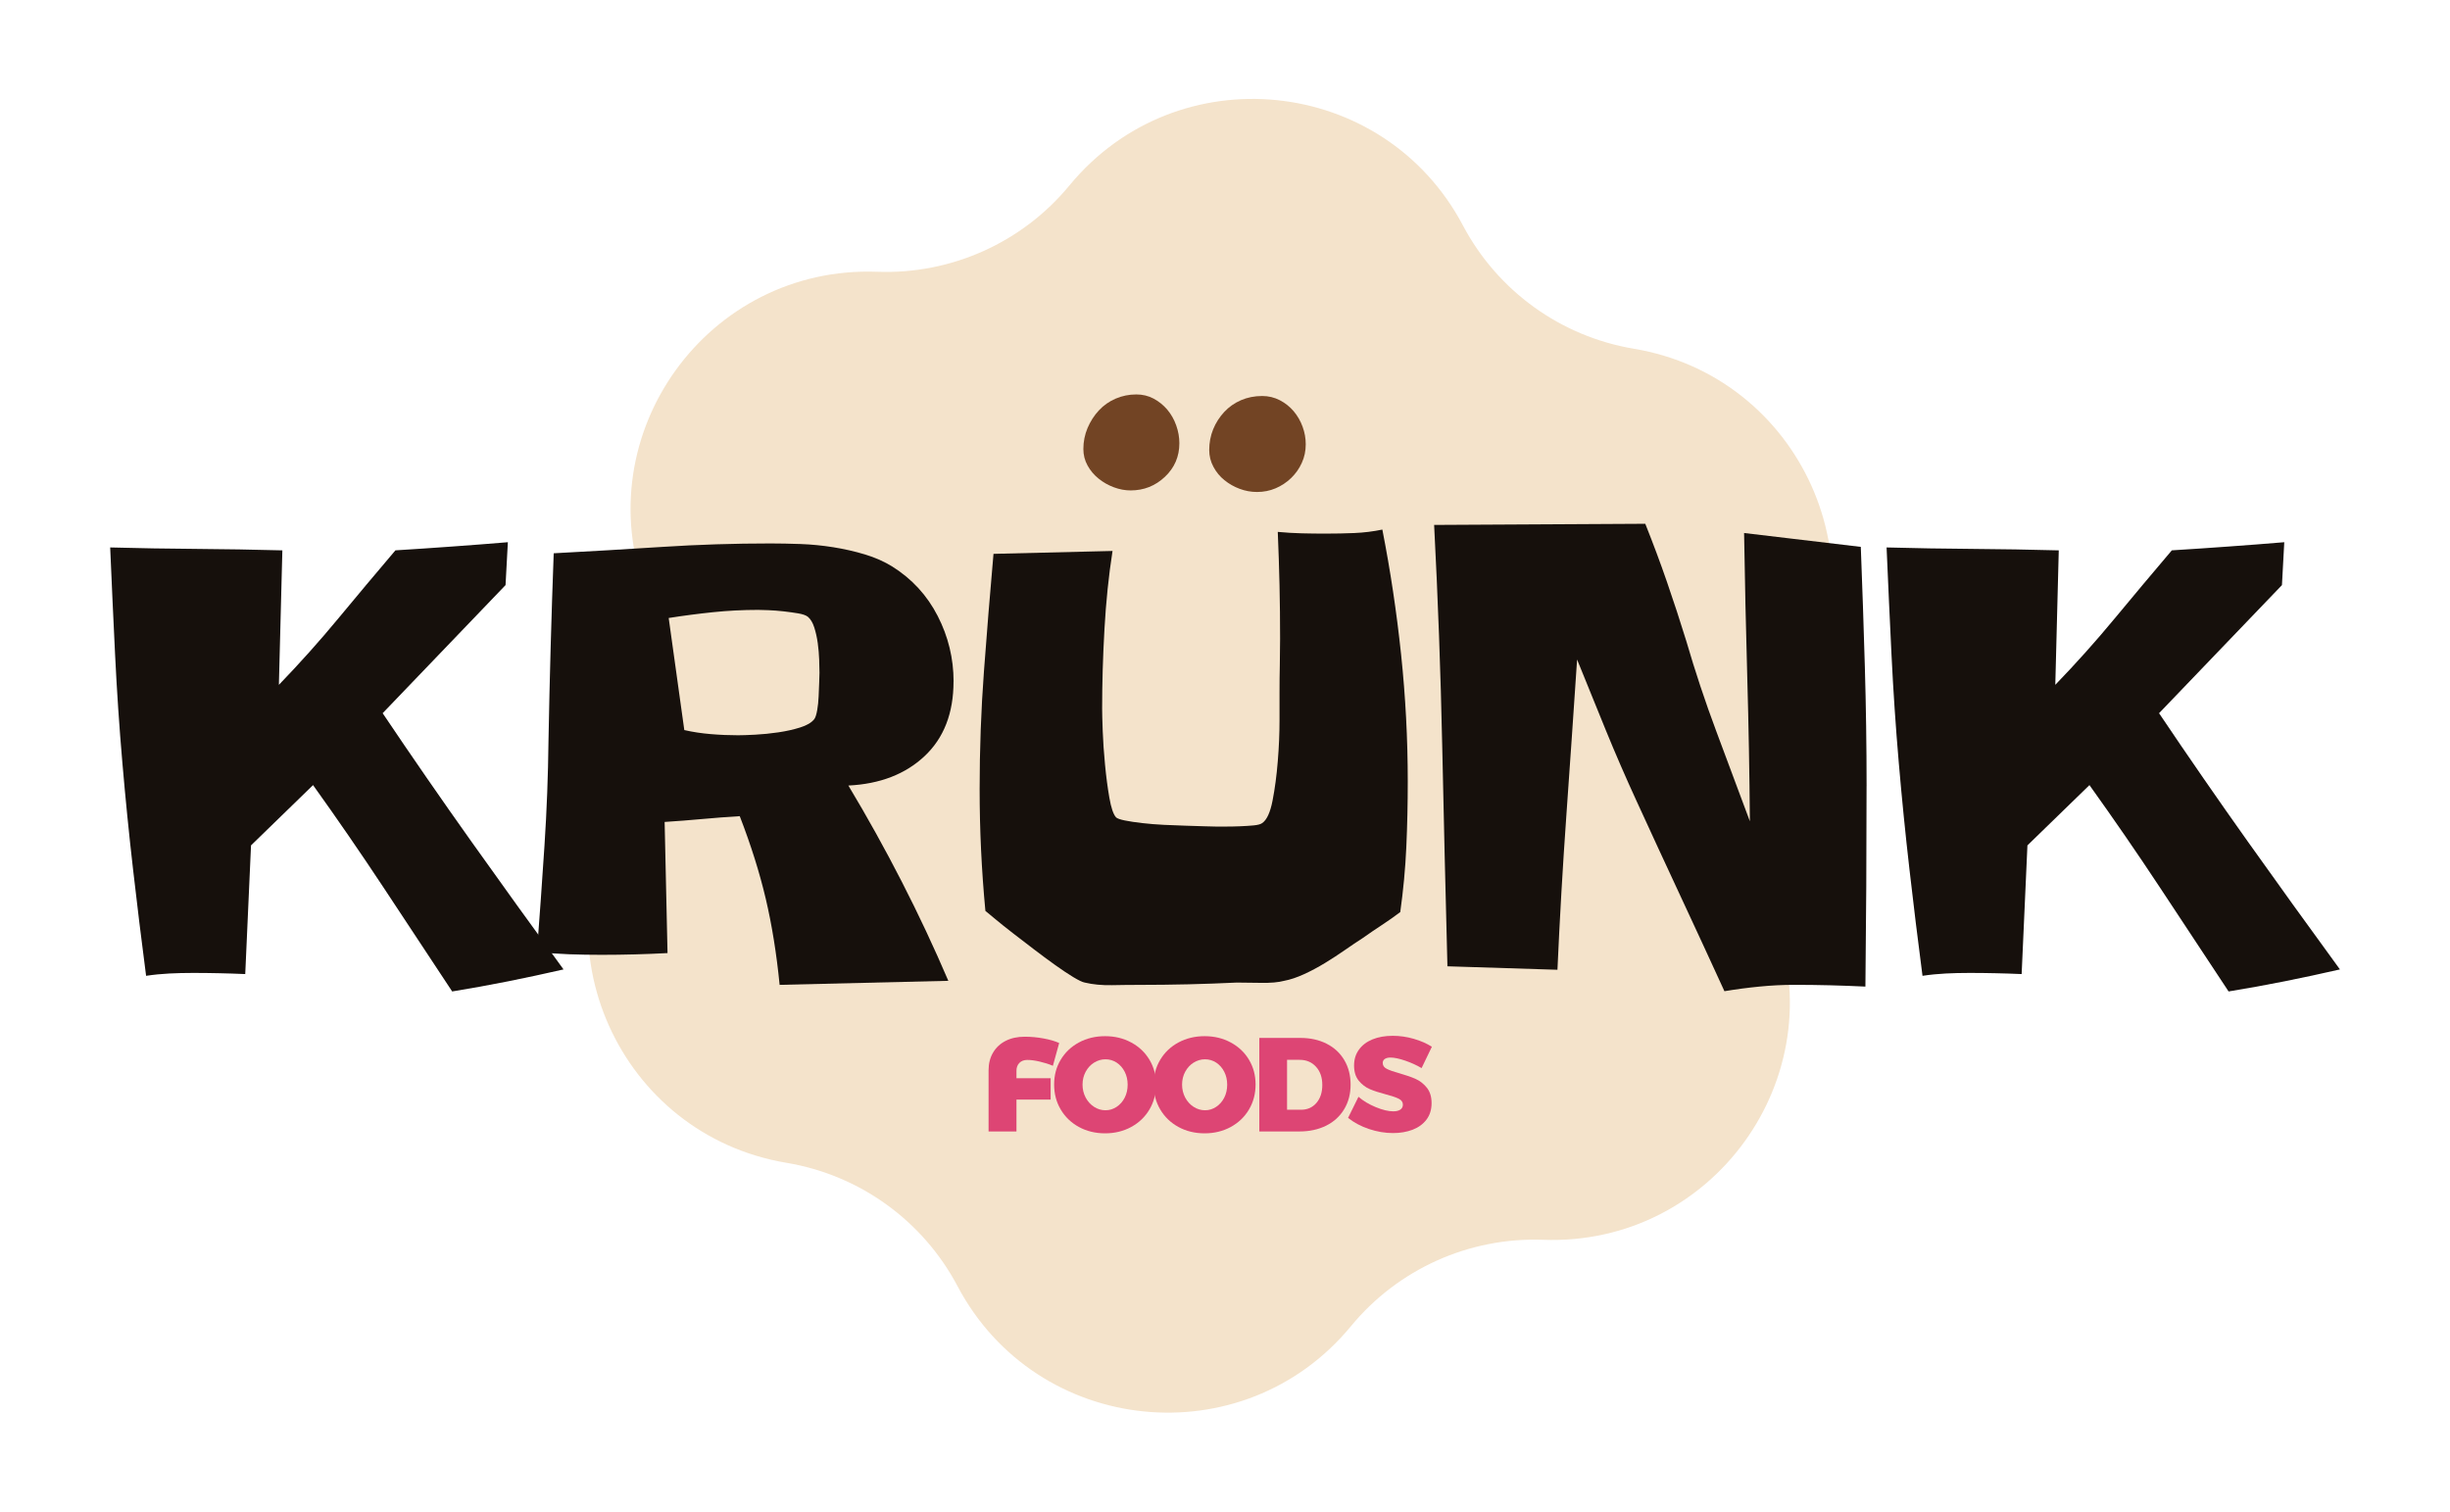 <svg id="Capa_3" data-name="Capa 3" xmlns="http://www.w3.org/2000/svg" viewBox="0 0 940 580">
  <defs>
    <style>
      .cls-1 {
        fill: #724424;
      }

      .cls-2 {
        fill: #16100c;
      }

      .cls-3 {
        fill: #dd4574;
      }

      .cls-4 {
        fill: #f4e3cb;
      }
    </style>
  </defs>
  <path class="cls-4" d="M626.85,133.81h0c-28.03-4.69-52.27-22.18-65.56-47.3h0c-30.43-57.52-109.58-65.57-150.97-15.36h0c-18.07,21.93-45.34,34.18-73.74,33.13h0c-65.03-2.41-111.58,62.11-88.78,123.06h0c9.96,26.62,6.93,56.36-8.18,80.43h0c-34.6,55.11-2,127.69,62.19,138.42h0c28.03,4.69,52.27,22.18,65.56,47.3h0c30.43,57.52,109.58,65.57,150.97,15.36h0c18.07-21.93,45.34-34.18,73.74-33.13h0c65.03,2.41,111.58-62.11,88.78-123.06h0c-9.96-26.62-6.93-56.36,8.18-80.43h0c34.6-55.11,2-127.69-62.19-138.42Z"></path>
  <g>
    <path class="cls-3" d="M391.12,407.84c-.75.75-1.13,1.76-1.13,3.02v2.87h13.11v8.19h-13.11v12.24h-10.7v-23.5c0-2.56.57-4.81,1.72-6.76,1.14-1.95,2.76-3.45,4.84-4.51,2.08-1.06,4.52-1.59,7.32-1.59,2.42,0,4.83.22,7.22.67,2.39.44,4.39,1.02,5.99,1.74l-2.41,8.75c-1.54-.65-3.22-1.19-5.04-1.61-1.83-.43-3.42-.64-4.79-.64-1.26,0-2.27.38-3.02,1.13Z"></path>
    <path class="cls-3" d="M434,400c2.99,1.6,5.32,3.81,7.01,6.63,1.69,2.82,2.53,5.98,2.53,9.5s-.84,6.75-2.53,9.6c-1.69,2.85-4.03,5.09-7.01,6.71-2.99,1.62-6.32,2.43-10.01,2.43s-7.06-.81-10.03-2.43c-2.97-1.62-5.3-3.86-6.99-6.71-1.69-2.85-2.53-6.05-2.53-9.6s.84-6.68,2.53-9.5c1.69-2.82,4.02-5.03,6.99-6.63,2.97-1.6,6.31-2.41,10.03-2.41s7.02.8,10.01,2.41ZM419.77,407.73c-1.35.85-2.42,2.02-3.23,3.51-.8,1.48-1.2,3.13-1.2,4.94s.4,3.46,1.2,4.97c.8,1.5,1.88,2.69,3.23,3.56,1.35.87,2.81,1.31,4.38,1.31s2.96-.44,4.27-1.31c1.31-.87,2.35-2.05,3.1-3.53.75-1.48,1.13-3.15,1.13-4.99s-.38-3.46-1.13-4.94c-.75-1.48-1.78-2.65-3.07-3.51-1.3-.85-2.73-1.28-4.3-1.28s-3.03.43-4.38,1.28Z"></path>
    <path class="cls-3" d="M472.19,400c2.99,1.6,5.32,3.81,7.01,6.63,1.69,2.82,2.53,5.98,2.53,9.5s-.84,6.75-2.53,9.6c-1.69,2.85-4.03,5.09-7.01,6.71-2.99,1.62-6.32,2.43-10.01,2.43s-7.06-.81-10.03-2.43c-2.97-1.62-5.3-3.86-6.99-6.71-1.69-2.85-2.53-6.05-2.53-9.6s.84-6.68,2.53-9.5c1.69-2.82,4.02-5.03,6.99-6.63,2.97-1.6,6.31-2.41,10.03-2.41s7.02.8,10.01,2.41ZM457.96,407.73c-1.35.85-2.42,2.02-3.23,3.51-.8,1.48-1.2,3.13-1.2,4.94s.4,3.46,1.2,4.97c.8,1.5,1.88,2.69,3.23,3.56,1.35.87,2.81,1.31,4.38,1.31s2.96-.44,4.27-1.31c1.31-.87,2.35-2.05,3.1-3.53.75-1.48,1.13-3.15,1.13-4.99s-.38-3.46-1.13-4.94c-.75-1.48-1.78-2.65-3.07-3.51-1.3-.85-2.73-1.28-4.3-1.28s-3.03.43-4.38,1.28Z"></path>
    <path class="cls-3" d="M509,400.49c2.92,1.48,5.18,3.58,6.78,6.3,1.6,2.71,2.41,5.84,2.41,9.39s-.82,6.69-2.46,9.42c-1.64,2.73-3.94,4.84-6.91,6.32-2.97,1.48-6.4,2.23-10.29,2.23h-15.36v-35.89h15.72c3.82,0,7.19.74,10.11,2.23ZM505.08,423.2c1.5-1.74,2.25-4.04,2.25-6.91s-.8-5.19-2.41-6.96c-1.6-1.77-3.69-2.66-6.25-2.66h-4.86v19.15h5.38c2.42,0,4.38-.87,5.89-2.61Z"></path>
    <path class="cls-3" d="M539.12,406.97c-2.29-.78-4.16-1.18-5.63-1.18-.92,0-1.65.18-2.18.54-.53.36-.79.88-.79,1.56,0,.96.51,1.7,1.54,2.23,1.02.53,2.64,1.1,4.86,1.71,2.53.72,4.61,1.44,6.25,2.18,1.64.73,3.06,1.85,4.27,3.35,1.21,1.5,1.82,3.48,1.82,5.94s-.66,4.6-1.97,6.32c-1.31,1.72-3.09,3.01-5.32,3.87-2.24.85-4.74,1.28-7.5,1.28-3.07,0-6.15-.52-9.24-1.56-3.09-1.04-5.76-2.47-8.01-4.27l3.99-8.09c1.81,1.57,4.02,2.89,6.63,3.97,2.61,1.08,4.85,1.61,6.73,1.61,1.16,0,2.06-.22,2.71-.67.65-.44.97-1.08.97-1.89,0-.99-.53-1.75-1.59-2.28-1.06-.53-2.7-1.08-4.91-1.66-2.49-.65-4.56-1.32-6.19-2.02-1.64-.7-3.05-1.78-4.25-3.25-1.19-1.47-1.79-3.4-1.79-5.79s.61-4.34,1.84-6.07c1.23-1.72,2.96-3.05,5.2-3.97,2.23-.92,4.84-1.38,7.81-1.38,2.7,0,5.38.38,8.04,1.15,2.66.77,4.98,1.78,6.96,3.05l-3.94,8.19c-1.91-1.13-4.01-2.08-6.3-2.87Z"></path>
  </g>
  <g>
    <path class="cls-1" d="M469.79,184.25c1.74,1.41,3.69,2.52,5.84,3.32,2.14.8,4.36,1.21,6.64,1.21,2.55,0,4.93-.47,7.14-1.41,2.21-.94,4.19-2.24,5.94-3.92,1.74-1.68,3.12-3.62,4.12-5.84,1.01-2.21,1.51-4.59,1.51-7.14,0-2.28-.4-4.53-1.21-6.74-.8-2.21-1.95-4.19-3.42-5.94-1.48-1.74-3.25-3.15-5.33-4.23-2.08-1.07-4.33-1.61-6.74-1.61-2.95,0-5.67.54-8.15,1.61-2.48,1.08-4.63,2.58-6.44,4.53-1.81,1.95-3.22,4.16-4.23,6.64-1.01,2.48-1.51,5.13-1.51,7.95,0,2.28.53,4.43,1.61,6.44,1.07,2.01,2.48,3.72,4.23,5.13Z"></path>
    <path class="cls-1" d="M421.5,183.65c1.74,1.41,3.69,2.52,5.84,3.32,2.14.8,4.29,1.21,6.44,1.21,5.1,0,9.49-1.74,13.18-5.23,3.69-3.49,5.53-7.78,5.53-12.88,0-2.28-.4-4.56-1.21-6.84-.8-2.28-1.95-4.29-3.42-6.04-1.48-1.74-3.22-3.15-5.23-4.23-2.01-1.07-4.23-1.61-6.64-1.61-2.82,0-5.47.54-7.95,1.61-2.48,1.07-4.63,2.58-6.44,4.53-1.81,1.95-3.25,4.19-4.33,6.74-1.07,2.55-1.61,5.23-1.61,8.05,0,2.28.53,4.39,1.61,6.34,1.07,1.95,2.48,3.62,4.23,5.03Z"></path>
    <g>
      <path class="cls-2" d="M365.84,261.51c0,12.12-3.7,21.65-11.08,28.6-7.39,6.95-17.15,10.72-29.26,11.31,14.63,24.39,27.41,49.36,38.35,74.93l-64.73,1.55c-1.18-11.97-2.96-22.98-5.32-33.03-2.37-10.05-5.69-20.62-9.98-31.7-4.88.3-9.72.67-14.52,1.11-4.8.44-9.57.81-14.3,1.11l1.11,50.32c-8.42.44-16.85.67-25.27.67-4.29,0-8.46-.07-12.53-.22-4.07-.15-8.17-.44-12.3-.89,1.03-13.6,2-27.16,2.88-40.68.89-13.52,1.4-27.01,1.55-40.46.44-23.94,1.11-47.88,2-71.83,13.89-.74,27.75-1.55,41.57-2.44,13.82-.89,27.67-1.33,41.57-1.33,3.55,0,7.39.08,11.53.22,4.14.15,8.31.55,12.53,1.22,4.21.67,8.28,1.59,12.19,2.77,3.91,1.18,7.43,2.74,10.53,4.66,7.54,4.73,13.34,11.05,17.4,18.95,4.06,7.91,6.1,16.29,6.1,25.16ZM314.41,257.97c0-1.18-.04-2.81-.11-4.88-.08-2.07-.26-4.17-.55-6.32-.3-2.14-.74-4.14-1.33-5.99-.59-1.85-1.41-3.21-2.44-4.1-.74-.59-2-1.03-3.77-1.33-1.77-.29-3.66-.55-5.65-.78-2-.22-3.92-.37-5.76-.44-1.85-.07-3.14-.11-3.88-.11-5.91,0-11.71.3-17.4.89-5.69.59-11.34,1.33-16.96,2.22l5.99,43.01c3.25.74,6.65,1.26,10.2,1.55,3.55.3,7.02.44,10.42.44,1.48,0,3.66-.07,6.54-.22,2.88-.15,5.84-.44,8.87-.89,3.03-.44,5.84-1.07,8.42-1.88,2.58-.81,4.4-1.88,5.43-3.21.44-.59.81-1.74,1.11-3.44.29-1.7.48-3.47.55-5.32.07-1.85.15-3.66.22-5.43.07-1.77.11-3.03.11-3.77Z"></path>
      <path class="cls-2" d="M537.57,251.2c-1.7-16.18-4.1-32.18-7.2-48-3.55.74-7.13,1.18-10.75,1.33-3.62.15-7.28.22-10.97.22-3.1,0-6.17-.03-9.2-.11-3.03-.07-6.1-.26-9.2-.55.29,6.95.52,13.78.67,20.51.15,6.73.22,13.56.22,20.51,0,3.4-.04,6.8-.11,10.2-.08,3.4-.11,6.8-.11,10.2v10.86c0,5.03-.22,10.27-.67,15.74-.44,5.47-1.11,10.5-2,15.07-.89,4.58-2.22,7.46-3.99,8.65-.59.44-1.7.74-3.33.89-1.63.15-3.36.26-5.21.33-1.85.08-3.66.11-5.43.11h-3.77c-.89,0-2.37-.03-4.43-.11-2.07-.07-4.43-.15-7.09-.22-2.66-.07-5.47-.18-8.42-.33-2.96-.15-5.73-.37-8.31-.67-2.59-.29-4.8-.63-6.65-1-1.85-.37-2.99-.78-3.44-1.22-1.04-1.18-1.88-3.69-2.55-7.54-.67-3.84-1.22-8.05-1.66-12.64-.44-4.58-.74-8.9-.89-12.97-.15-4.06-.22-6.91-.22-8.53,0-9.75.29-19.91.89-30.48.59-10.56,1.62-20.58,3.1-30.04l-45.67,1.11c-1.33,15.07-2.55,30.08-3.66,45-1.11,14.93-1.66,30-1.66,45.22,0,7.84.18,15.63.55,23.39.37,7.76.92,15.56,1.66,23.39.74.59,2.03,1.66,3.88,3.21,1.85,1.55,4.06,3.32,6.65,5.32,2.58,1.99,5.28,4.07,8.09,6.21,2.81,2.14,5.5,4.14,8.09,5.99,2.58,1.85,4.91,3.4,6.98,4.66,2.07,1.25,3.55,1.96,4.43,2.11,3.1.74,6.57,1.07,10.42,1,3.84-.08,7.24-.11,10.2-.11,6.5,0,12.86-.08,19.07-.22,6.21-.15,12.41-.37,18.62-.67,2.51,0,5.62.03,9.31.11,3.69.07,6.65-.19,8.87-.78,2.36-.44,4.91-1.3,7.65-2.55,2.73-1.25,5.43-2.7,8.09-4.32,2.66-1.62,5.21-3.29,7.65-4.99,2.44-1.7,4.69-3.21,6.76-4.54,2.51-1.77,4.95-3.44,7.32-4.99,2.36-1.55,4.73-3.21,7.09-4.99,1.18-8.42,1.96-16.77,2.33-25.05.37-8.28.55-16.63.55-25.05,0-16.26-.85-32.48-2.55-48.66Z"></path>
      <path class="cls-2" d="M716.15,301.64c0,13.01-.04,25.83-.11,38.46-.08,12.64-.19,25.46-.33,38.46-9.17-.44-18.25-.67-27.27-.67-4.43,0-8.91.22-13.41.67-4.51.44-8.98,1.03-13.41,1.77-5.62-12.27-11.23-24.42-16.85-36.47-5.62-12.04-11.23-24.2-16.85-36.47-4.14-9.01-8.06-18.03-11.75-27.05-3.7-9.01-7.39-18.1-11.08-27.27-1.33,19.95-2.7,39.79-4.1,59.52-1.41,19.73-2.55,39.57-3.44,59.52l-42.21-1.33c-.74-28.38-1.41-56.6-2-84.68-.59-28.08-1.63-56.31-3.1-84.68l81.01-.44c2.95,7.39,5.73,14.82,8.31,22.28,2.58,7.46,5.06,15.04,7.43,22.72,3.4,11.68,7.24,23.24,11.53,34.69,4.28,11.46,8.57,22.94,12.86,34.47-.15-18.47-.48-36.87-1-55.2-.52-18.32-.92-36.8-1.22-55.42l44.78,5.32c.59,15.37,1.11,30.67,1.55,45.89.44,15.22.67,30.52.67,45.89Z"></path>
      <path class="cls-2" d="M897.75,371.98c-7.12,1.63-14.2,3.15-21.24,4.56-7.04,1.41-14.2,2.7-21.46,3.89-8.9-13.49-17.68-26.8-26.36-39.92-8.67-13.12-17.68-26.21-27.02-39.26l-23.8,23.13-2.22,49.38c-3.41-.15-6.78-.26-10.12-.33-3.34-.08-6.64-.11-9.9-.11s-6.15.07-9.12.22c-2.97.15-5.93.44-8.9.89-1.78-13.64-3.45-27.25-5-40.81-1.56-13.57-2.93-27.25-4.11-41.04-1.19-13.79-2.11-27.54-2.78-41.26-.67-13.71-1.3-27.47-1.89-41.26,11.12.3,22.13.48,33.03.56,10.9.08,21.91.26,33.03.56l-1.33,51.6c8.01-8.3,15.57-16.75,22.69-25.36,7.12-8.6,14.46-17.35,22.02-26.25,7.12-.44,14.31-.92,21.57-1.45,7.26-.52,14.46-1.07,21.57-1.67l-.89,16.46-47.15,49.15c11.27,16.76,22.65,33.22,34.14,49.38,11.49,16.16,23.24,32.47,35.25,48.93Z"></path>
      <path class="cls-2" d="M216.19,371.98c-7.12,1.63-14.2,3.15-21.24,4.56-7.04,1.41-14.2,2.7-21.46,3.89-8.9-13.49-17.68-26.8-26.36-39.92-8.67-13.12-17.68-26.21-27.02-39.26l-23.8,23.13-2.22,49.38c-3.41-.15-6.78-.26-10.12-.33-3.34-.08-6.64-.11-9.9-.11s-6.15.07-9.12.22c-2.97.15-5.93.44-8.9.89-1.78-13.64-3.45-27.25-5-40.81-1.56-13.57-2.93-27.25-4.11-41.04-1.19-13.79-2.11-27.54-2.78-41.26-.67-13.71-1.3-27.47-1.89-41.26,11.12.3,22.13.48,33.03.56,10.9.08,21.91.26,33.03.56l-1.33,51.6c8.01-8.3,15.57-16.75,22.69-25.36,7.12-8.6,14.46-17.35,22.02-26.25,7.12-.44,14.31-.92,21.57-1.45,7.26-.52,14.46-1.07,21.57-1.67l-.89,16.46-47.15,49.15c11.27,16.76,22.65,33.22,34.14,49.38,11.49,16.16,23.24,32.47,35.25,48.93Z"></path>
    </g>
  </g>
</svg>